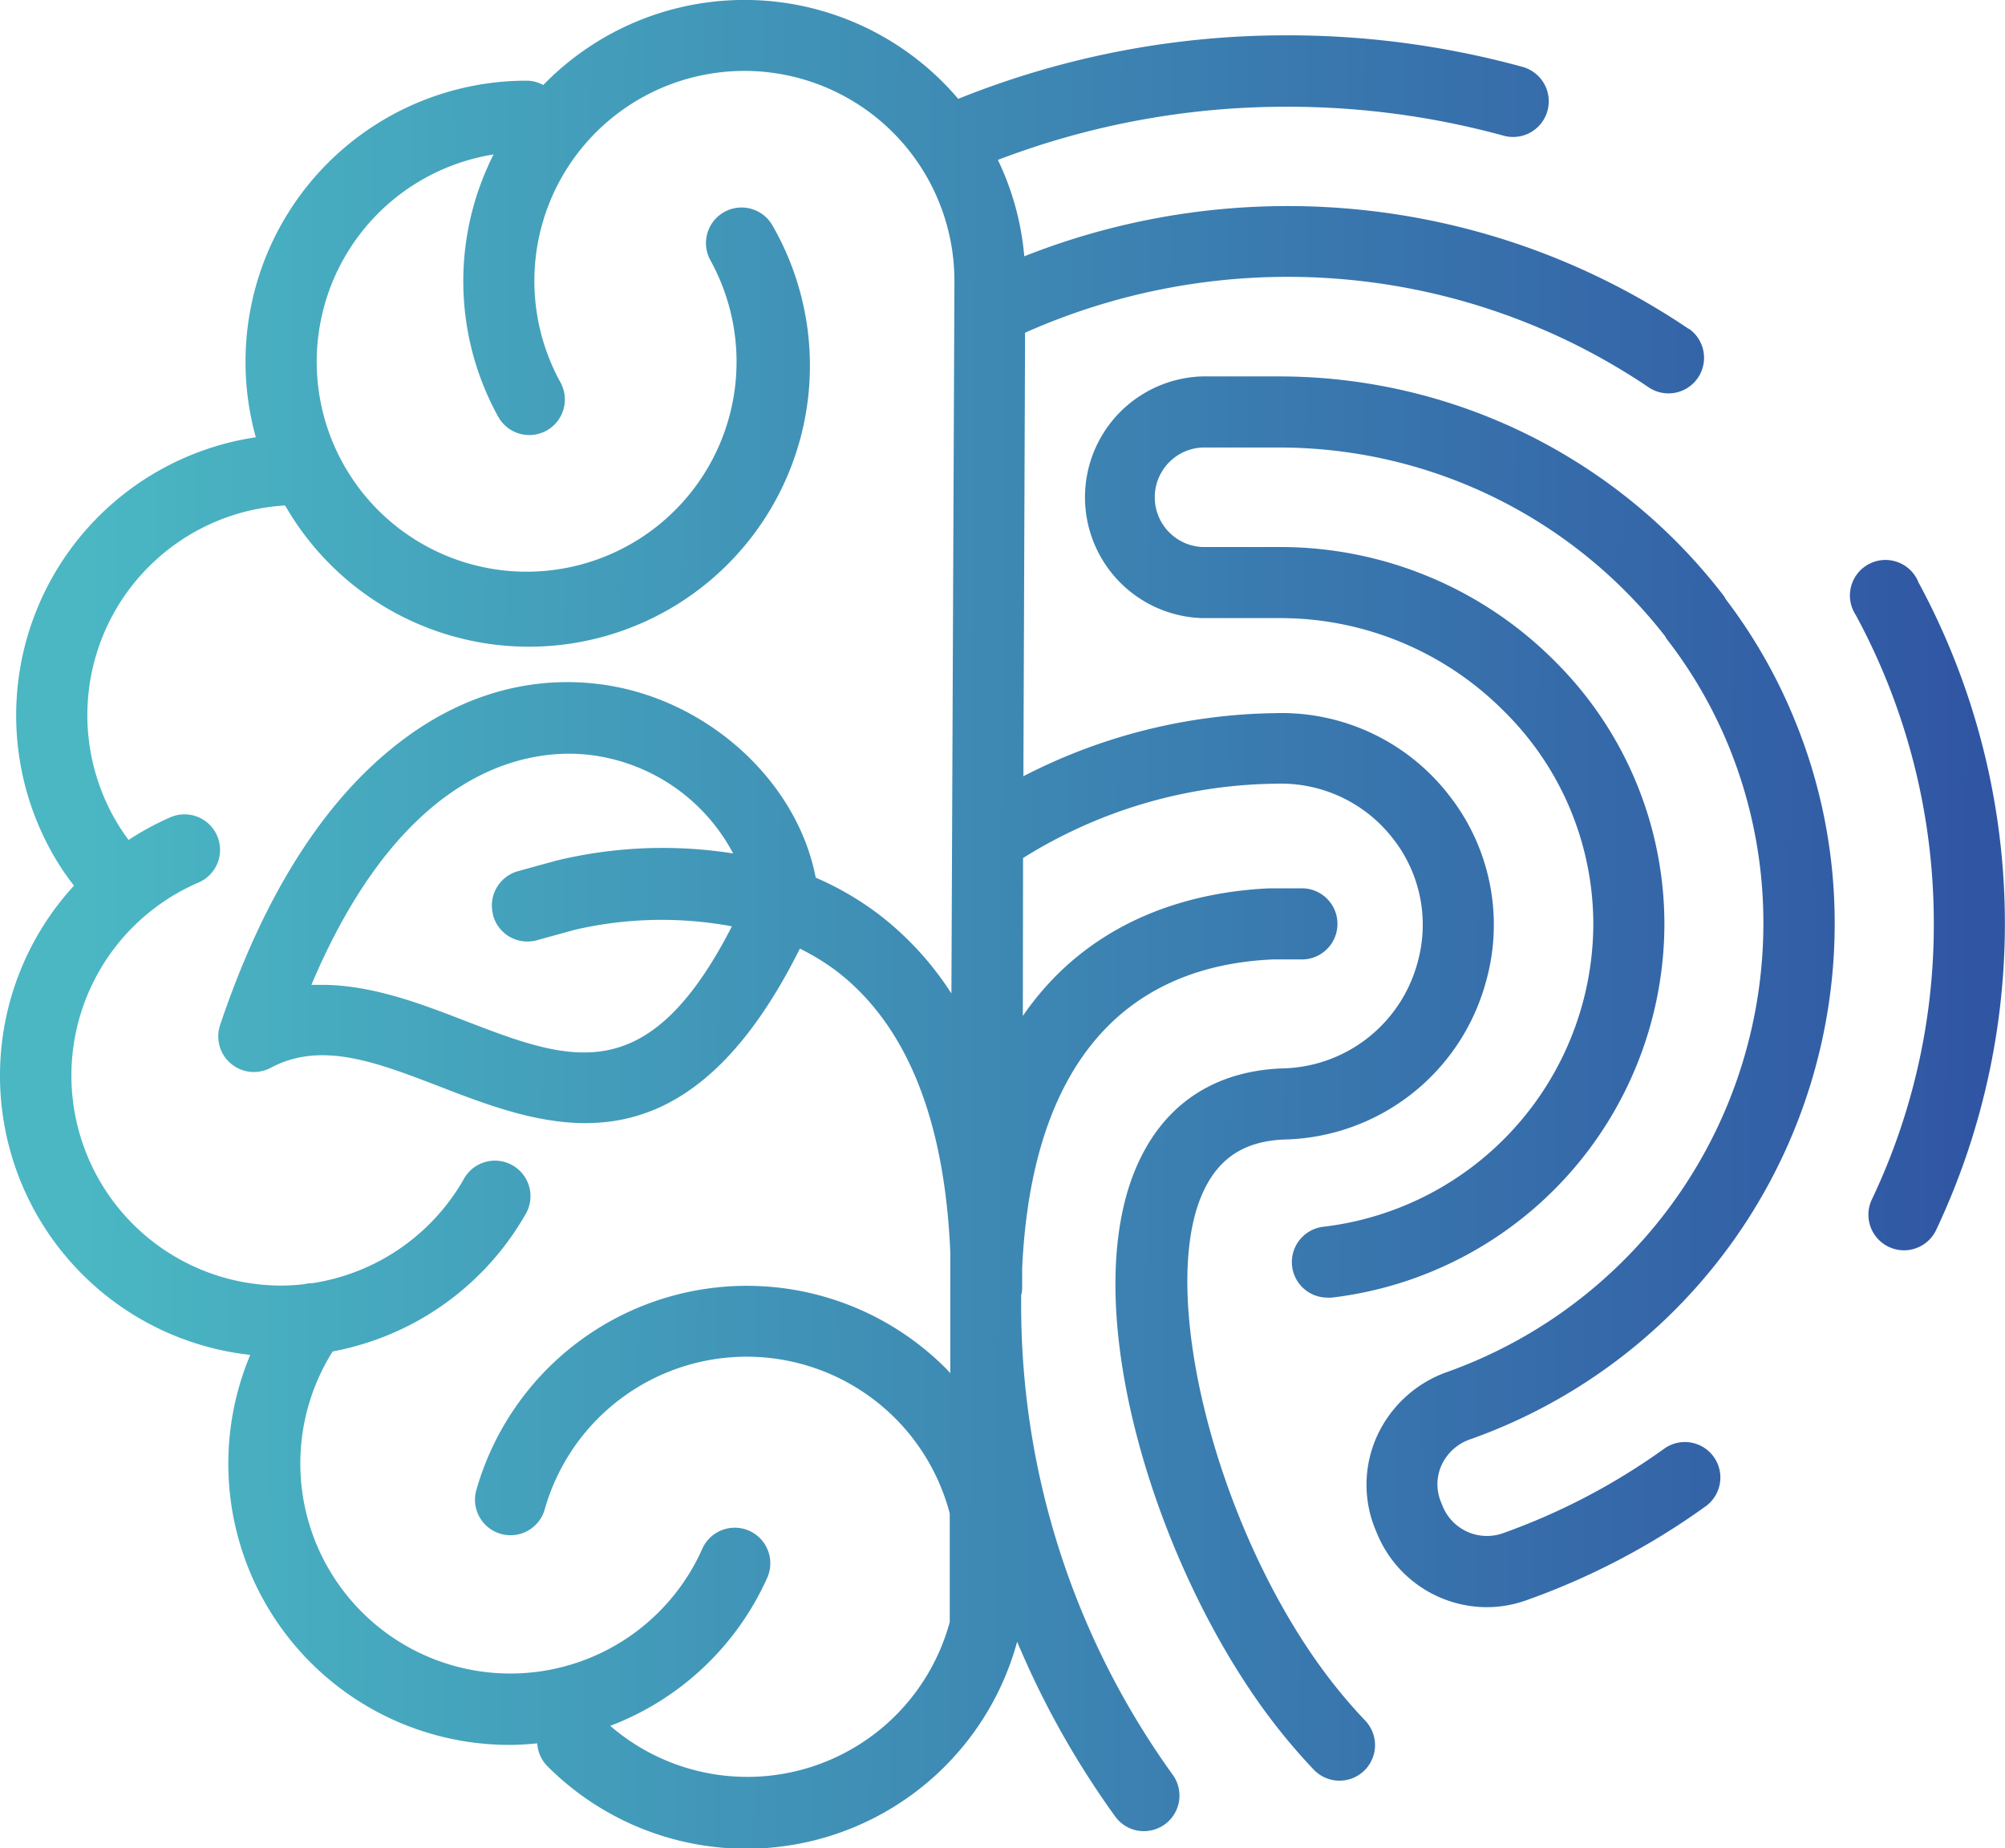 <svg xmlns="http://www.w3.org/2000/svg" xmlns:xlink="http://www.w3.org/1999/xlink" viewBox="0 0 179.95 165.86"><defs><style>.cls-1{fill:url(#linear-gradient);}.cls-2{fill:url(#linear-gradient-2);}.cls-3{fill:url(#linear-gradient-3);}</style><linearGradient id="linear-gradient" x1="7.67" y1="82.66" x2="198.25" y2="83.53" gradientUnits="userSpaceOnUse"><stop offset="0" stop-color="#4ab7c3"/><stop offset="1" stop-color="#2d4a9f"/></linearGradient><linearGradient id="linear-gradient-2" x1="7.64" y1="88.48" x2="198.22" y2="89.34" xlink:href="#linear-gradient"/><linearGradient id="linear-gradient-3" x1="7.68" y1="80.63" x2="198.26" y2="81.5" xlink:href="#linear-gradient"/></defs><g id="Lag_2" data-name="Lag 2"><g id="Layer_1" data-name="Layer 1"><path class="cls-1" d="M151.54,29.5A64.26,64.26,0,0,0,91.93,23a24.91,24.91,0,0,0-2.37-8.65,72.35,72.35,0,0,1,26-4.77,73.23,73.23,0,0,1,19.4,2.6A3.19,3.19,0,1,0,136.64,6a79.66,79.66,0,0,0-21.09-2.83A78.76,78.76,0,0,0,86,8.87,25.17,25.17,0,0,0,48.76,7.63a3.16,3.16,0,0,0-1.5-.39,25.23,25.23,0,0,0-24.3,32A25.23,25.23,0,0,0,4.82,76.79a23.5,23.5,0,0,0,1.82,2.69,25.21,25.21,0,0,0,15.82,42.11,25.23,25.23,0,0,0,23.27,35c.84,0,1.67-.06,2.49-.14a3.15,3.15,0,0,0,.92,2.06,25.2,25.2,0,0,0,42.15-11.18A78.8,78.8,0,0,0,100.08,163a3.17,3.17,0,0,0,2.59,1.33,3.24,3.24,0,0,0,1.86-.6,3.19,3.19,0,0,0,.73-4.45,72.07,72.07,0,0,1-13.61-41.75v-1.28a2.84,2.84,0,0,0,.09-.72c0-.59,0-1.15,0-1.73.81-17.51,8.54-27.07,22.5-27.7.83,0,1.67,0,2.49,0a3.19,3.19,0,1,0,.23-6.38c-1,0-2,0-3,0-6.6.29-16,2.49-22.16,11.45L91.82,77a43.67,43.67,0,0,1,22.74-6.67A12.71,12.71,0,0,1,125,75.23a12.51,12.51,0,0,1,2.23,11.13l-.06.22a12.83,12.83,0,0,1-12.08,9.3c-5.87.22-10.28,3-12.75,8.09-6,12.27.93,35.49,11.1,49.47a53.46,53.46,0,0,0,4.47,5.37,3.19,3.19,0,1,0,4.62-4.4,47,47,0,0,1-3.93-4.72c-9.67-13.29-14.78-34.16-10.52-42.93,1.43-2.94,3.73-4.37,7.24-4.5a19.19,19.19,0,0,0,18-14l.06-.21A18.82,18.82,0,0,0,130,71.3,19,19,0,0,0,114.4,64a50.64,50.64,0,0,0-22.55,5.66L92,29.86A57.89,57.89,0,0,1,148,34.78a3.19,3.19,0,0,0,3.58-5.28ZM85.39,89.16a27.91,27.91,0,0,0-6.5-7.09,27.24,27.24,0,0,0-5.68-3.31C71.53,70,63.3,62.54,53.67,61.38c-4.56-.55-11.48,0-18.62,5.88C28.66,72.49,23.51,80.82,19.75,92a3.2,3.2,0,0,0,4.54,3.83c4.51-2.42,9.44-.53,15.15,1.67,4.07,1.57,8.53,3.29,13.1,3.29,6.47,0,13.16-3.46,19.25-15.66a21.29,21.29,0,0,1,3.27,2c6.3,4.82,9.73,13.32,10.23,25.28v2.77c0,.57,0,1.15,0,1.74h0c0,.2,0,.4,0,.61l0,5.7c-.14-.15-.28-.31-.43-.46a25.24,25.24,0,0,0-42.08,10.85,3.19,3.19,0,1,0,6.13,1.76,18.84,18.84,0,0,1,36.33.44l0,9.74a18.82,18.82,0,0,1-30.47,9.32,25.28,25.28,0,0,0,14.09-13.29,3.19,3.19,0,0,0-5.83-2.6,18.85,18.85,0,1,1-33.17-17.71A25.29,25.29,0,0,0,47.15,109a3.19,3.19,0,1,0-5.54-3.16A18.92,18.92,0,0,1,28,115.16a3.06,3.06,0,0,0-.74.09,18.62,18.62,0,0,1-2,.12,18.85,18.85,0,0,1-7.51-36.14,3.19,3.19,0,1,0-2.54-5.85,25.36,25.36,0,0,0-3.67,2,19.35,19.35,0,0,1-1.17-1.77A18.85,18.85,0,0,1,25.59,45.36,25.22,25.22,0,0,0,69.35,20.27a3.19,3.19,0,0,0-5.59,3.09,18.84,18.84,0,1,1-19.46-9.5,25.16,25.16,0,0,0,.41,23.53,3.19,3.19,0,1,0,5.59-3.08,18.85,18.85,0,1,1,35.36-9.1Zm-41.13-7a3.19,3.19,0,0,0,3.92,2.22l3.41-.94a34.56,34.56,0,0,1,14.1-.31c-7.57,14.78-14.54,12.1-23.95,8.48-4-1.55-8.4-3.23-12.88-3.23-.31,0-.61,0-.91,0,8.52-20.16,20.1-21.21,25-20.63A16.82,16.82,0,0,1,65.8,76.59a40.58,40.58,0,0,0-15.9.65l-3.41.94A3.2,3.2,0,0,0,44.26,82.11Z"/><path class="cls-2" d="M132,129.15a49.12,49.12,0,0,0,32.66-47A47.91,47.91,0,0,0,161,64.43a47.31,47.31,0,0,0-6.1-10.64,3.62,3.62,0,0,0-.2-.33,50.32,50.32,0,0,0-39.8-19.68h-7a10.85,10.85,0,0,0,0,21.69H115a28.3,28.3,0,0,1,20,8.37,26.86,26.86,0,0,1,8,19.25,27.44,27.44,0,0,1-24.22,27,3.19,3.19,0,0,0,.37,6.36,2.31,2.31,0,0,0,.37,0,33.82,33.82,0,0,0,29.86-33.3,33.25,33.25,0,0,0-9.82-23.8A34.77,34.77,0,0,0,115,49.09H107.9a4.47,4.47,0,0,1,0-8.93h7a43.91,43.91,0,0,1,34.54,16.93,2.61,2.61,0,0,0,.17.28,41.15,41.15,0,0,1,5.5,9.49,41.83,41.83,0,0,1,3.15,15.37,42.75,42.75,0,0,1-28.42,40.91,10.9,10.9,0,0,0-6.28,5.8,10.55,10.55,0,0,0-.09,8.39l.13.31a10.68,10.68,0,0,0,9.84,6.59,10.56,10.56,0,0,0,3.52-.61,64.26,64.26,0,0,0,16.12-8.44,3.18,3.18,0,1,0-3.72-5.17,58.33,58.33,0,0,1-14.52,7.6,4.29,4.29,0,0,1-5.35-2.42l-.13-.32a4.17,4.17,0,0,1,0-3.34A4.39,4.39,0,0,1,132,129.15Z"/><path class="cls-3" d="M172.16,52.2a3.19,3.19,0,1,0-5.6,3,58,58,0,0,1,7,27.63A57.27,57.27,0,0,1,168,107.64a3.19,3.19,0,0,0,5.77,2.74,64.34,64.34,0,0,0-1.62-58.18Z"/></g></g></svg>